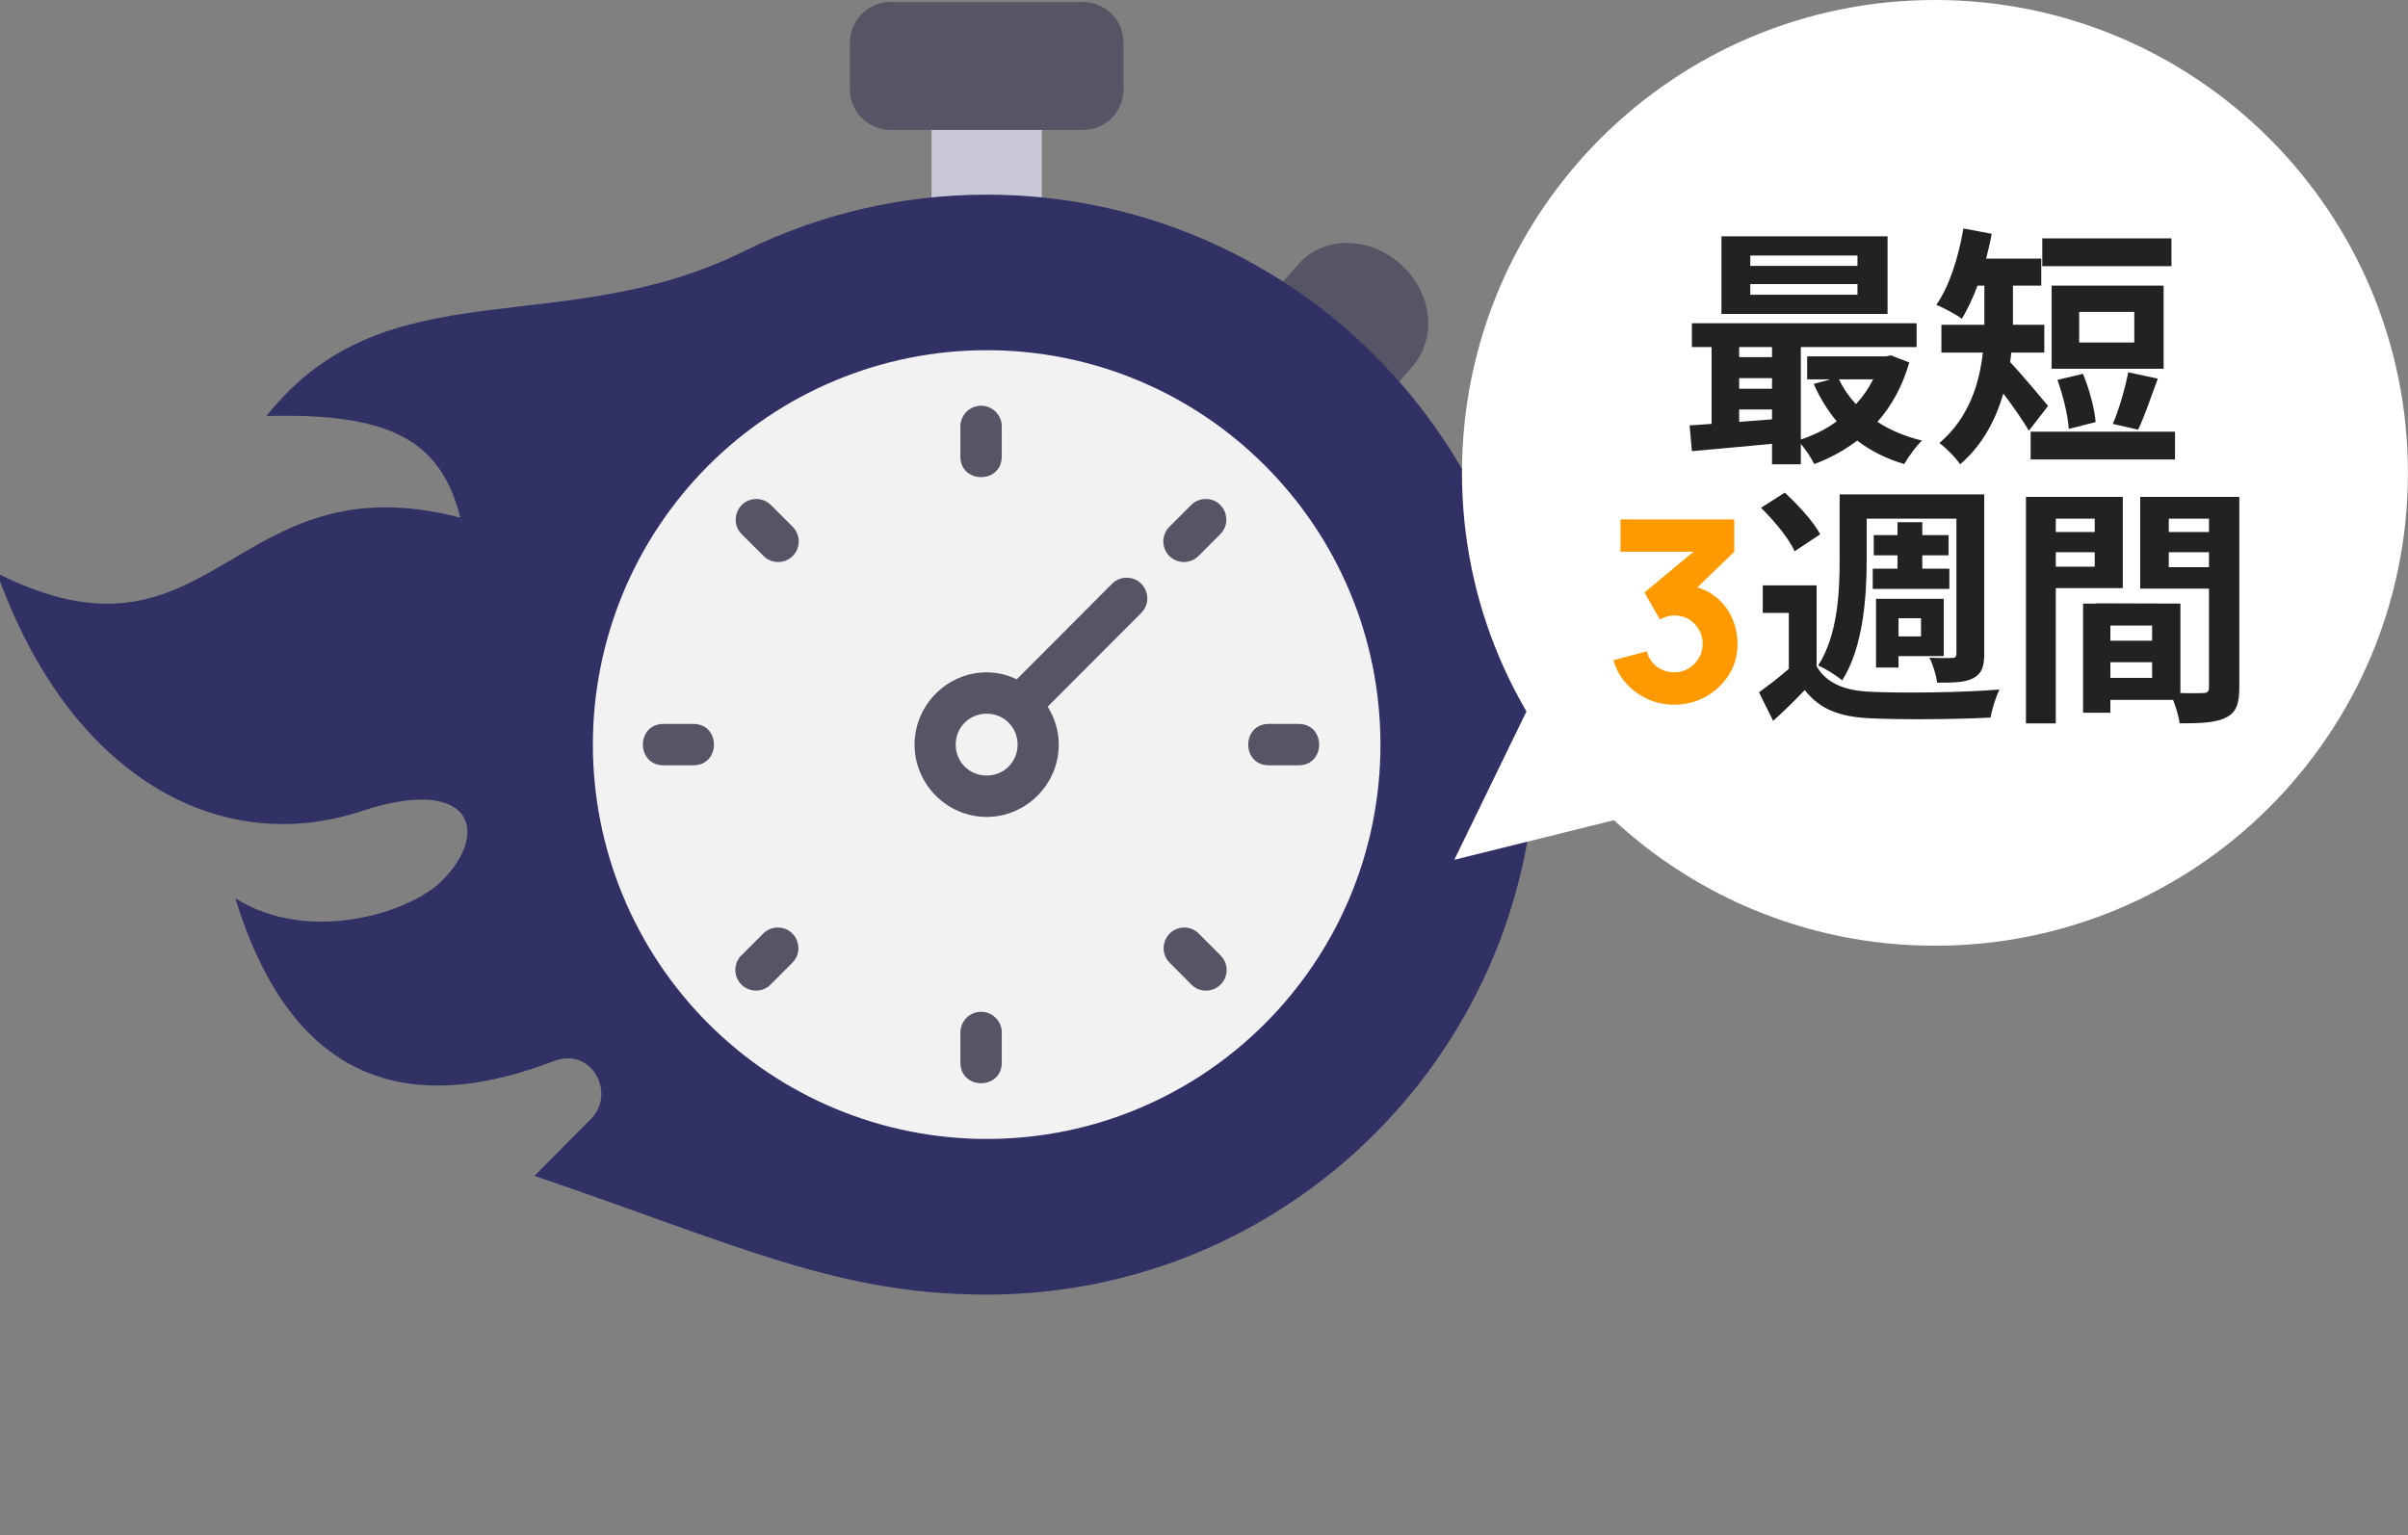 <svg width="381" height="243" viewBox="0 0 381 243" fill="none" xmlns="http://www.w3.org/2000/svg">
<rect x="0" y="0" width="381" height="243" fill="#808080" stroke="none"/>
<g clip-path="url(#clip0_250_3449)">
<path fill-rule="evenodd" clip-rule="evenodd" d="M219.235 62.847L223.397 58.117C227.375 53.601 226.686 46.416 221.709 41.897C216.736 37.365 209.432 37.268 205.458 41.784L201.302 46.517L219.235 62.847Z" fill="#555566"/>
<path fill-rule="evenodd" clip-rule="evenodd" d="M147.389 16.303H164.837V31.9H147.389V16.303Z" fill="#C8C8D6"/>
<path fill-rule="evenodd" clip-rule="evenodd" d="M140.891 0.33H171.352C174.9 0.33 177.766 3.196 177.766 6.766V14.126C177.766 17.697 174.9 20.562 171.352 20.562H140.891C137.339 20.562 134.477 17.697 134.477 14.126V6.766C134.477 3.196 137.339 0.33 140.891 0.33Z" fill="#555566"/>
<path fill-rule="evenodd" clip-rule="evenodd" d="M156.111 30.807C204.098 30.807 243 69.774 243 117.84C243 165.912 204.098 204.882 156.111 204.882C132.415 204.882 116.721 197.027 84.559 186.09L93.513 177.074C97.535 173.015 93.592 165.62 87.653 167.913C60.647 178.301 44.906 167.208 37.23 142.15C48.846 149.532 64.888 144.442 69.914 139.403C77.703 131.608 74.662 122.591 57.13 128.385C34.646 135.798 10.943 122.823 -0.444 90.73C33.957 108.012 36.49 72.445 72.827 81.923C69.736 69.455 61.355 65.342 42.159 65.834C61.195 41.843 88.881 54.265 118.08 39.585C129.565 33.964 142.462 30.807 156.111 30.807Z" fill="#313166"/>
<path fill-rule="evenodd" clip-rule="evenodd" d="M218.418 117.837C218.418 152.307 190.531 180.247 156.111 180.247C139.584 180.247 123.736 173.679 112.051 161.966C100.369 150.265 93.805 134.389 93.805 117.837C93.805 101.275 100.366 85.418 112.051 73.699C123.736 61.998 139.584 55.421 156.111 55.421C190.531 55.421 218.418 83.373 218.418 117.837Z" fill="#F2F2F2"/>
<path d="M155.178 64.209C153.38 64.237 151.936 65.731 151.955 67.532V72.246C151.955 76.599 158.501 76.599 158.501 72.246V67.532C158.532 65.681 157.029 64.178 155.178 64.209Z" fill="#555566"/>
<path d="M155.178 160.13C153.38 160.146 151.936 161.634 151.955 163.453V168.151C151.955 172.52 158.501 172.52 158.501 168.151V163.453C158.532 161.605 157.029 160.096 155.178 160.13Z" fill="#555566"/>
<path d="M200.76 114.567C196.407 114.567 196.407 121.116 200.76 121.116H205.458C209.808 121.116 209.808 114.567 205.458 114.567H200.76Z" fill="#555566"/>
<path d="M104.982 114.567C100.632 114.567 100.632 121.116 104.982 121.116H109.696C114.049 121.116 114.049 114.567 109.696 114.567H104.982Z" fill="#555566"/>
<path d="M187.387 146.789C184.443 146.789 183.003 150.359 185.11 152.401L188.418 155.727C189.68 157.089 191.819 157.115 193.131 155.812C194.437 154.499 194.393 152.373 193.031 151.114L189.724 147.791C189.107 147.152 188.274 146.789 187.387 146.789Z" fill="#555566"/>
<path d="M119.665 78.969C116.731 78.969 115.296 82.54 117.392 84.585L120.715 87.892C121.97 89.249 124.116 89.302 125.428 87.986C126.734 86.68 126.684 84.535 125.328 83.273L122.021 79.969C121.4 79.33 120.552 78.969 119.665 78.969Z" fill="#555566"/>
<path d="M190.678 78.97C189.829 78.989 189.006 79.349 188.42 79.969L185.113 83.273C183.757 84.535 183.706 86.68 185.012 87.987C186.322 89.299 188.47 89.249 189.726 87.892L193.033 84.585C195.179 82.506 193.657 78.873 190.678 78.97Z" fill="#555566"/>
<path d="M122.969 146.788C122.12 146.823 121.297 147.164 120.711 147.79L117.388 151.113C116.029 152.372 115.997 154.499 117.303 155.811C118.613 157.117 120.755 157.089 122.017 155.727L125.324 152.401C127.47 150.327 125.951 146.71 122.969 146.788Z" fill="#555566"/>
<path fill-rule="evenodd" clip-rule="evenodd" d="M156.111 112.945C158.845 112.945 161.006 115.093 161.006 117.84C161.006 120.593 158.848 122.735 156.111 122.735C153.38 122.735 151.215 120.593 151.215 117.84C151.215 115.09 153.38 112.945 156.111 112.945ZM178.187 91.428C177.354 91.444 176.537 91.789 175.945 92.393L160.874 107.502C159.415 106.816 157.811 106.405 156.111 106.405C149.844 106.405 144.704 111.576 144.704 117.84C144.704 124.107 149.844 129.284 156.111 129.284C162.378 129.284 167.52 124.107 167.52 117.84C167.52 115.632 166.862 113.59 165.769 111.836L180.561 97.01C182.657 94.93 181.15 91.36 178.187 91.428Z" fill="#555566"/>
</g>
<path d="M306.152 149.67C264.822 149.67 231.317 116.165 231.317 74.835C231.317 33.505 264.822 0 306.152 0C347.483 0 380.987 33.505 380.987 74.835C380.987 116.165 347.483 149.67 306.152 149.67Z" fill="white"/>
<path d="M230.105 136.067L263.249 127.844L245.039 105.357L230.105 136.067Z" fill="white"/>
<path d="M293.894 42.08V40.44H276.934V42.08H293.894ZM293.894 46.64V44.96H276.934V46.64H293.894ZM298.654 37.4V49.68H272.374V37.4H298.654ZM296.374 60.04H290.974C291.654 61.48 292.574 62.8 293.654 63.96C294.734 62.8 295.654 61.48 296.374 60.04ZM275.174 64.8V66.76C276.854 66.64 278.614 66.52 280.374 66.36V64.8H275.174ZM275.174 59.84V61.52H280.374V59.84H275.174ZM280.374 54.92H275.174V56.52H280.374V54.92ZM299.174 56.24L302.094 57.36C301.014 61.12 299.294 64.24 297.054 66.76C299.054 68.08 301.454 69.08 304.094 69.72C303.174 70.6 301.934 72.32 301.294 73.44C298.454 72.6 295.974 71.36 293.854 69.72C291.814 71.28 289.534 72.52 287.054 73.44C286.614 72.52 285.734 71.2 284.934 70.24V73.48H280.374V70.24C275.774 70.68 271.214 71.08 267.694 71.4L267.334 67.32C268.374 67.24 269.574 67.2 270.814 67.08V54.92H267.694V51.16H303.254V54.92H284.934V69.56C286.974 68.88 288.934 67.92 290.614 66.68C289.174 64.96 287.934 62.96 286.974 60.76L289.614 60.04H285.934V56.4H298.374L299.174 56.24ZM343.574 37.72V42.12H323.134V37.72H343.574ZM337.694 54.2V49.36H328.974V54.2H337.694ZM342.334 45.2V58.36H324.614V45.2H342.334ZM338.294 68L334.294 67.08C335.254 64.88 336.254 61.44 336.734 58.92L341.414 59.92C340.334 62.84 339.254 66.04 338.294 68ZM331.574 66.8L327.334 67.88C327.214 65.84 326.414 62.56 325.534 60.12L329.574 59.16C330.574 61.56 331.414 64.68 331.574 66.8ZM324.054 64.24L321.014 68.16C320.094 66.56 318.454 64.24 316.974 62.28C315.774 66.4 313.694 70.44 310.134 73.48C309.494 72.48 307.734 70.72 306.854 70.12C311.574 66.08 313.174 60.68 313.734 55.8H307.174V51.4H313.974V50.68V45.2H312.894C312.134 47.2 311.294 49 310.414 50.44C309.494 49.76 307.454 48.68 306.374 48.24C308.414 45.36 309.894 40.68 310.654 36.16L315.134 37C314.894 38.32 314.574 39.64 314.254 40.92H322.974V45.2H318.494V50.72V51.4H323.454V55.8H318.214C318.174 56.32 318.134 56.8 318.054 57.32C319.654 58.96 323.174 63.2 324.054 64.24ZM321.294 68.32H344.134V72.72H321.294V68.32ZM295.351 82.08V88.6C295.351 94.28 294.831 102.44 291.471 107.68C290.671 106.96 288.751 105.76 287.671 105.32C290.791 100.52 291.071 93.6 291.071 88.6V78.24H313.951V103.48C313.951 105.52 313.551 106.6 312.231 107.32C310.991 108 309.151 108.04 306.511 108.04C306.351 106.88 305.831 105.12 305.271 104.08C306.751 104.16 308.351 104.16 308.871 104.12C309.391 104.12 309.551 103.92 309.551 103.4V82.08H295.351ZM296.311 90H300.231V87.88H296.471V84.68H300.231V82.64H304.151V84.68H308.311V87.88H304.151V90H308.431V93.2H296.311V90ZM303.951 97.84H300.391V100.72H303.951V97.84ZM300.391 103.84V105.64H296.831V94.76H307.551V103.84H300.391ZM287.991 84.56L283.951 87.24C283.071 85.24 280.671 82.36 278.631 80.36L282.391 77.96C284.471 79.88 286.991 82.6 287.991 84.56ZM287.431 92.64V105.44C288.991 108.16 291.911 109.32 296.031 109.48C300.951 109.72 310.751 109.6 316.351 109.12C315.831 110.2 315.151 112.28 314.951 113.56C309.871 113.84 301.031 113.92 296.031 113.68C291.231 113.48 287.951 112.32 285.551 109.2C284.031 110.8 282.471 112.36 280.551 114.08L278.311 109.56C279.751 108.52 281.511 107.2 283.031 105.84V97H278.911V92.64H287.431ZM331.431 82.08H325.271V84.2H331.431V82.08ZM325.271 89.68H331.431V87.4H325.271V89.68ZM335.871 93.08H325.271V114.48H320.551V78.64H335.871V93.08ZM343.151 89.76H349.511V87.4H343.151V89.76ZM349.511 82.08H343.151V84.2H349.511V82.08ZM333.911 107.28H340.511V104.8H333.911V107.28ZM340.511 101.4V99H333.911V101.4H340.511ZM354.311 78.64V108.84C354.311 111.4 353.791 112.8 352.191 113.56C350.631 114.36 348.311 114.48 344.871 114.48C344.751 113.48 344.311 112 343.831 110.76H333.911V112.8H329.591V95.52H331.551V95.48L344.991 95.52V109.68C346.551 109.72 348.031 109.72 348.551 109.68C349.271 109.68 349.511 109.44 349.511 108.8V93.16H338.631V78.64H354.311Z" fill="#222222"/>
<path d="M264.878 111.52C263.438 111.52 262.064 111.233 260.758 110.66C259.451 110.073 258.311 109.253 257.338 108.2C256.378 107.147 255.691 105.907 255.278 104.48L260.558 103.08C260.838 104.133 261.384 104.953 262.198 105.54C263.024 106.113 263.918 106.4 264.878 106.4C265.704 106.4 266.458 106.2 267.138 105.8C267.831 105.4 268.378 104.86 268.778 104.18C269.191 103.5 269.398 102.747 269.398 101.92C269.398 100.68 268.971 99.62 268.118 98.74C267.278 97.847 266.198 97.4 264.878 97.4C264.478 97.4 264.091 97.46 263.718 97.58C263.344 97.687 262.984 97.84 262.638 98.04L260.198 93.76L269.358 86.16L269.758 87.32H256.398V82.2H274.398V87.32L267.278 94.2L267.238 92.68C268.891 92.933 270.284 93.513 271.418 94.42C272.564 95.313 273.431 96.42 274.018 97.74C274.618 99.047 274.918 100.44 274.918 101.92C274.918 103.733 274.458 105.367 273.538 106.82C272.618 108.26 271.398 109.407 269.878 110.26C268.358 111.1 266.691 111.52 264.878 111.52Z" fill="#FE9900"/>
<defs>
<clipPath id="clip0_250_3449">
<rect width="243" height="243" fill="white"/>
</clipPath>
</defs>
</svg>
